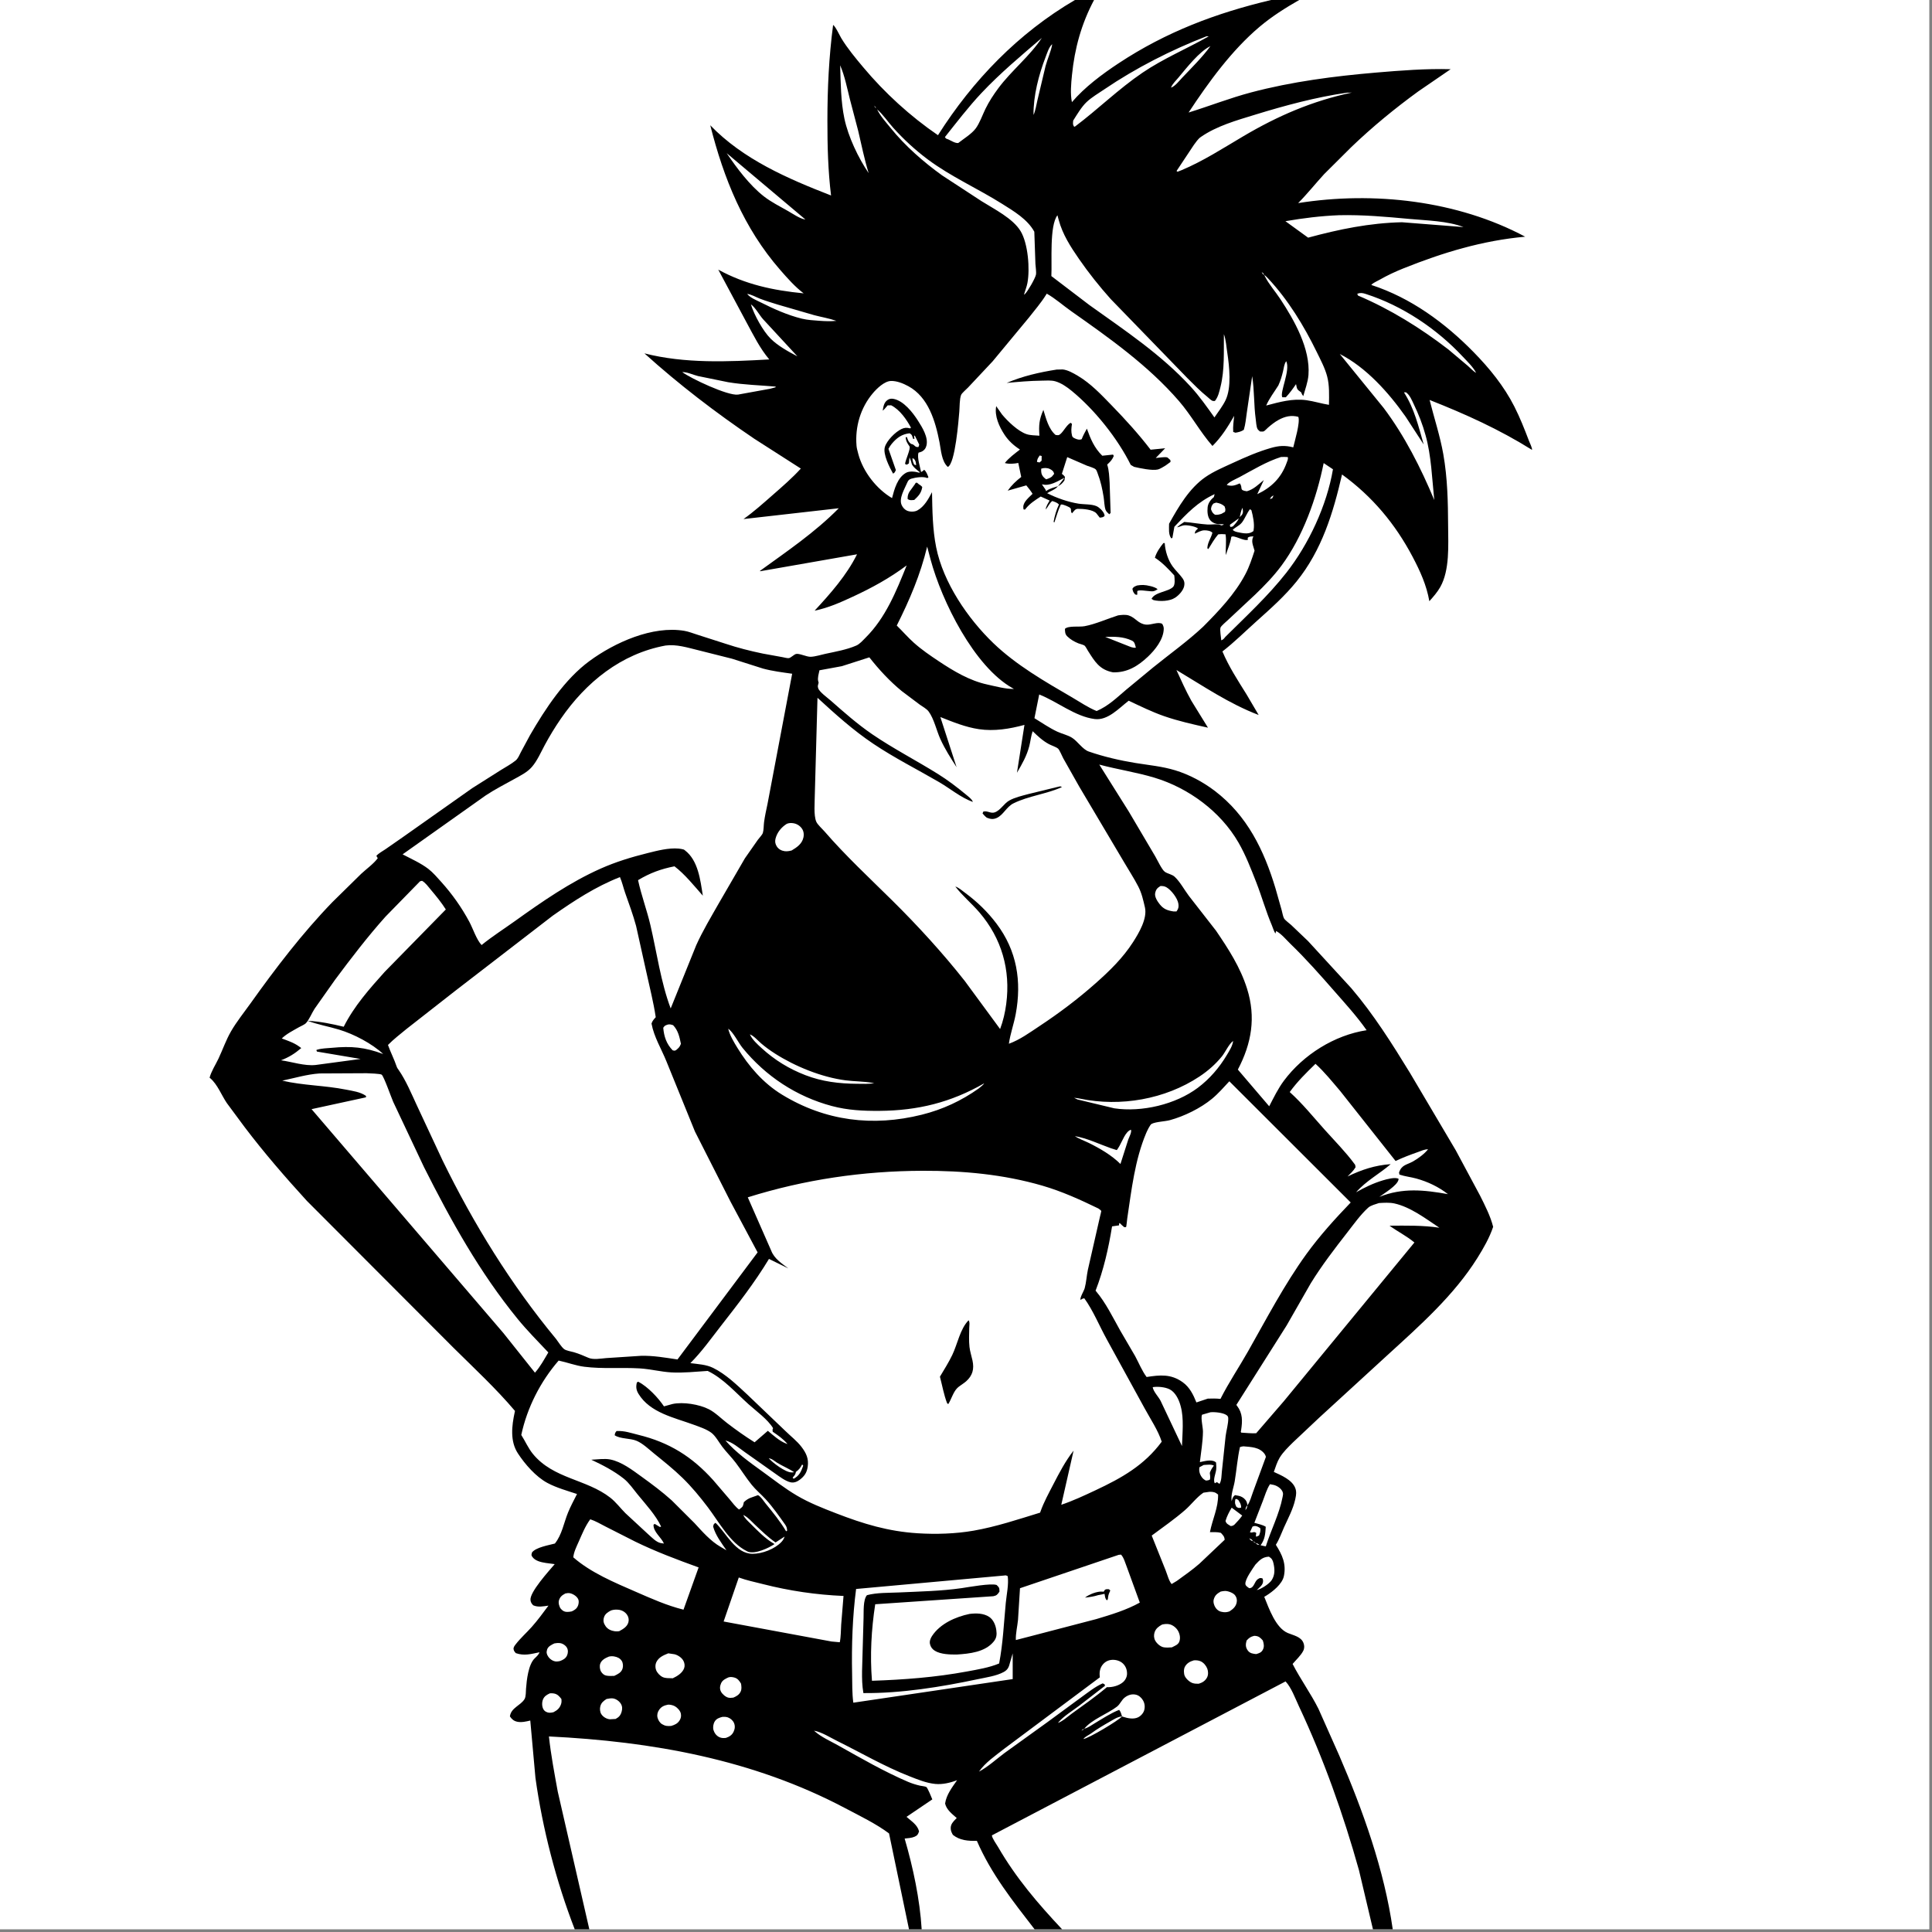 <?xml version="1.0" encoding="utf-8" ?>
<svg xmlns="http://www.w3.org/2000/svg" xmlns:xlink="http://www.w3.org/1999/xlink" width="363" height="363">
	<rect width="100%" height="100%" fill="#808080" stroke="none"/>
	<path fill="white" transform="scale(0.354 0.354)" d="M0 0L0 1024L1024 1024L1024 0L0 0Z"/>
	<path transform="scale(0.354 0.354)" d="M305.045 1024C295.203 998.601 287.949 970.588 284.192 943.599L281.449 913.19C279.286 913.712 276.76 914.303 274.544 913.828C272.719 913.436 271.656 912.512 270.636 911C271.229 906.356 276.348 905.253 278.422 901.776C279.188 900.492 279.084 897.738 279.194 896.28C279.537 891.732 280.417 883.428 283.789 880.186C284.715 879.295 285.953 878.206 286.335 876.953C281.87 877.868 278.246 878.977 273.75 877.407C273.144 876.706 272.79 876.324 272.599 875.385C272.398 874.404 273.111 873.504 273.693 872.75C276.216 869.478 279.508 866.565 282.267 863.46C285.426 859.905 288.252 856.015 291.094 852.203C288.335 852.575 285.623 853.19 283 852.025C282.175 851.162 281.702 850.496 281.558 849.27C281.059 845.028 291.461 833.676 294.422 830.179L289.7 829.552C287.133 829.147 283.914 828.481 282.409 826.125C281.839 825.233 282.158 824.947 282.362 823.966C284.491 821.235 291.143 820.148 294.506 819.247C298.301 814.517 299.238 808.282 301.507 802.75C302.876 799.413 304.628 796.177 306.255 792.959C301.058 791.233 295.35 789.65 290.531 787.074C284.417 783.804 278.595 777.097 274.869 771.384C270.651 764.915 271.609 756.836 273.18 749.565L273.334 748.871C263.307 737 251.629 726.183 240.594 715.247L162.882 637.38C151.362 624.761 140.156 611.832 129.834 598.211L120.384 585.453C117.592 581.333 115.447 575.61 111.699 572.374L111.245 572.008C112.115 568.603 114.469 565.038 115.982 561.83C118.25 557.021 119.903 552.106 122.578 547.458C125.573 542.254 129.528 537.382 133.013 532.489C146.283 513.86 160.472 495.304 176.385 478.84L191.666 463.816C194.47 461.202 198.251 458.53 200.499 455.5L199.755 454.25C201.015 452.833 202.98 451.821 204.556 450.753L213.662 444.421L250.562 418.376L265.806 408.728C268.387 407.107 271.295 405.572 273.652 403.662C274.987 402.58 275.68 400.705 276.457 399.21L281.324 390.179C289.439 376.171 299.759 360.446 312.927 350.797C326.235 341.045 346.283 331.956 363.245 334.826C365.604 335.225 367.91 336.199 370.195 336.891L385.016 341.648C391.465 343.8 398.193 345.515 404.85 346.886L415.253 348.777C416.122 348.917 417.792 349.415 418.632 349.314C419.758 349.178 421.291 347.44 422.461 347.11C424.166 346.628 428.126 348.7 430.326 348.596C432.835 348.478 435.604 347.561 438.079 347.028C443.442 345.873 449.453 344.832 454.488 342.631C456.342 341.821 457.982 339.877 459.412 338.456C470.059 327.881 475.705 313.805 481.22 300.092C472.222 306.821 462.884 311.944 452.734 316.652C446.006 319.773 439.679 322.604 432.362 324.124C440.774 315.017 449.335 305.381 454.878 294.199L403.439 303.199L403.364 302.991C417.819 292.522 432.606 282.527 445.18 269.757L394.628 275.494C400.079 271.634 405.102 267.121 410.123 262.722C415.227 258.25 420.476 253.721 425.047 248.698L400.291 232.837C379.869 219.01 360.338 204.078 342.033 187.551C363.534 193.042 386.321 192.019 408.298 190.769C403.342 184.932 399.907 177.91 396.277 171.22L381.223 143.118C395.662 151.007 410.284 154.105 426.544 155.697C421.916 152.186 417.944 147.668 414.129 143.299C394.692 121.034 384.13 94.76 376.978 66.488C394.351 84.552 418.083 94.816 441.089 103.754C439.471 90.622 439.142 77.349 439.15 64.134C439.16 46.932 439.942 30.298 442.179 13.233C443.399 13.932 445.666 18.862 446.529 20.287C449.815 25.712 454.074 30.805 458.144 35.672C469.529 49.29 483.182 61.744 497.835 71.76C516.316 42.59 540.581 17.518 570.534 0L580.673 0C573.953 12.667 570.377 25.658 568.953 39.864C568.502 44.366 567.998 49.765 568.927 54.209C575.751 46.213 585.033 39.312 593.79 33.533C618.973 16.916 645.433 6.925 674.671 0L689.559 0C682.161 4.245 675.085 8.687 668.543 14.209C653.7 26.738 641.476 43.595 630.852 59.725C641.961 56.288 652.785 52.027 664.04 49.047C685.751 43.298 708.201 40.406 730.536 38.506C743.48 37.405 756.98 36.366 769.951 36.729L752.778 48.498C740.341 57.535 728.361 67.379 717.263 78.023L702.807 92.412C698.147 97.485 693.864 102.909 689.001 107.795C728.968 101.433 773.462 106.395 809.495 125.628C786.777 127.69 765.803 134.043 744.698 142.518C740.377 144.253 736.242 146.198 732.193 148.508C730.951 149.217 729.103 150.001 728.056 150.944L727.859 151.255C748.717 158.02 766.858 171.306 782.088 186.842C790.551 195.474 798.234 204.919 803.735 215.738C806.731 221.632 809.169 227.816 811.516 233.991C811.963 235.17 813.252 237.661 813.143 238.78C795.521 227.788 778.009 219.886 758.768 212.277C761.18 221.834 764.329 231.373 766.047 241.078C768.292 253.759 768.531 266.437 768.601 279.269C768.656 289.286 769.519 302.601 764.419 311.594C762.885 314.299 760.727 316.8 758.636 319.088C757.173 310.622 753.751 303.115 749.769 295.559C740.54 278.046 728.335 263.474 712.291 251.831C707.59 272.272 701.575 292.005 688.174 308.605C681.905 316.371 674.508 322.932 667.099 329.564C661.08 334.952 655.194 340.822 648.809 345.764C652.247 353.897 656.946 361.065 661.593 368.526L668.044 379.487C652.342 373.506 638.707 364.157 624.401 355.614C626.902 361.077 629.368 366.603 632.279 371.862L641.14 386.218C633.311 384.479 625.426 382.732 617.841 380.092C611.386 377.845 605.242 374.81 599.068 371.907C593.923 375.85 587.988 382.539 581 381.636C570.58 380.29 561.23 372.395 551.568 368.597L549.037 381.186C552.966 383.599 556.959 386.367 561.136 388.318C563.638 389.487 566.579 390.086 568.923 391.53C571.953 393.397 574.555 397.72 577.834 398.864C585.649 401.589 594.563 403.656 602.724 404.973C609.801 406.114 616.861 406.745 623.752 408.848C631.245 411.134 638.545 415.042 644.769 419.779C661.977 432.874 670.878 451.255 676.977 471.5L680.27 483.129C680.609 484.301 680.948 486.51 681.529 487.478C682.121 488.466 684.38 490.096 685.281 490.923L694.239 499.464L717.217 524.497C729.044 538.367 738.839 553.921 748.336 569.425L772.642 610.511L785.527 634.531C788.147 639.767 791.071 645.453 792.504 651.153C790.533 656.979 787.414 662.437 784.161 667.635C771.657 687.608 753.562 703.569 736.311 719.33L700.326 752.309L686.231 765.585C683.77 768.041 681.006 770.674 679.203 773.664C677.813 775.969 676.989 778.7 676.096 781.232C680.034 783.028 685.767 785.433 687.456 789.75C688.192 791.631 687.978 793.338 687.568 795.25L687.427 795.927C686.309 800.95 683.656 805.905 681.536 810.581C680.106 813.736 679.031 816.97 677.168 819.91C680.546 825.257 682.781 829.999 681.433 836.536C680.568 840.732 675.504 844.769 672.017 846.928L671.01 847.519C673.53 853.745 677.078 864.036 683.532 866.745C686.514 867.996 690.478 868.633 691.806 871.956C692.362 873.346 692.387 874.829 691.718 876.173C690.524 878.571 687.821 881.081 686.061 883.155C690.224 891.29 695.671 898.747 699.792 906.984L710.839 931.817C723.337 960.773 734.752 992.636 739.21 1024L728.71 1024L721.285 992.628C712.986 962.943 702.489 933.434 689.376 905.519C687.435 901.386 685.4 895.698 682.318 892.424L526.45 974.133C526.482 975.533 528.947 978.953 529.749 980.334C539.307 996.812 550.774 1010.2 563.726 1024L549.132 1024C537.538 1009 526.102 994.638 518.493 977.064C513.875 977.123 509.482 976.869 505.75 973.869C505.099 972.696 504.595 971.699 504.593 970.325C504.59 968.175 505.89 966.868 507.312 965.419L507.795 964.938C505.348 962.78 502.371 960.561 501.62 957.25C502.293 952.534 505.348 948.668 507.982 944.844C504.397 946.23 500.289 947.209 496.438 946.845C491.65 946.393 487.114 944.489 482.673 942.753C469.478 937.596 456.92 930.26 444.209 923.967C440.495 922.128 436.14 919.318 432.069 918.565L431.502 918.125L432.069 918.565L432.631 919.071C436.013 922.025 441.068 924.266 445.006 926.474C456.954 933.173 469.296 940.312 481.875 945.691C483.971 946.587 486.09 947.246 488.309 947.756C489.158 947.951 490.941 948.087 491.651 948.458C492.292 948.792 494.482 954.102 494.832 955.04L481.142 964.304C483.79 966.667 486.911 968.505 487.79 972C487.284 973.527 486.987 974.165 485.446 974.845C483.893 975.529 481.821 975.655 480.143 975.824C484.625 991.161 488.214 1008.02 489.187 1024L482.461 1024L471.866 973.106C464.958 967.937 456.246 963.751 448.599 959.705C399.71 933.835 346.066 924.3 291.348 921.631C292.401 931.433 294.265 941.194 296.029 950.891L312.793 1024L305.045 1024ZM548.553 60.998C549.636 58.677 549.999 55.731 550.619 53.22L554.936 35.063C555.968 31.181 557.791 27.448 558.478 23.5L558.921 22.529L558.478 23.5L558.205 23.688C556.682 25.166 555.677 28.417 554.918 30.387C551.316 39.739 548.409 50.917 548.553 60.998ZM642.45 24.485L642.985 24L643.476 23.525L642.985 24L642.45 24.485C636.515 27.32 629.707 36.136 625.454 41.2C624.26 42.622 622.408 44.417 621.682 46.122L621.552 46.525L621.11 46.974L621.552 46.525C623.745 45.711 625.842 42.945 627.467 41.236C632.489 35.952 638.161 30.356 642.45 24.485ZM465.018 57.487L465.541 58.048C467.248 61.673 470.282 64.912 472.793 68.024C480.428 77.488 490.175 85.989 500 93.068L520.991 106.787C527.607 110.955 537.583 115.885 541.695 122.683C545.656 129.232 546.729 142.803 545.304 150.25C544.904 152.338 544.035 154.373 543.489 156.439L543.066 156.998L543.489 156.439L544.033 156.015C545.495 154.621 549.395 147.856 549.825 145.845C550.137 144.388 549.626 141.6 549.56 140.062L548.971 122.986C545.356 116.387 538.145 112.134 531.945 108.231C518.945 100.048 504.687 93.772 492.365 84.566C485.777 79.645 479.571 73.921 474.068 67.798C471.213 64.621 468.761 60.843 465.541 58.048L465.018 57.487C464.713 56.982 464.488 56.432 464.003 56.086C464.311 56.624 464.475 57.167 465.018 57.487ZM427.434 116.461L427.998 116.901L427.434 116.461L385.695 81.295C391.044 89.203 397.84 98.306 405.42 104.213C409.289 107.229 413.989 109.588 418.262 112.017C420.705 113.405 424.376 115.938 427.015 116.424L427.434 116.461ZM671.021 146L671.398 146.764C673.493 150.885 677.01 154.873 679.573 158.765C686.934 169.946 695.517 185.032 694.479 199C694.201 202.734 692.715 206.646 691.716 210.25C691.111 209.501 690.932 209.127 690.613 208.25C688.331 206.655 688.441 206.624 687.88 203.877C686.186 206.364 684.513 208.663 682.46 210.869L680.594 210.85C679.118 208.209 685.017 196.55 682.676 191.707C681.589 193.103 681.397 195.316 680.993 197.012C680.369 199.633 679.641 202.118 678.502 204.568C676.265 208.15 673.74 211.346 672.038 215.239C679.051 213.389 686.039 211.385 693.387 212.408C697.407 212.968 701.341 214.231 705.355 214.868C705.429 209.866 705.669 204.64 704.392 199.759C703.227 195.306 700.884 190.958 698.869 186.827C692.089 172.935 683.66 159.088 673.025 147.75C672.574 147.269 671.621 146.231 671.021 146C670.531 145.173 670.565 144.865 669.638 144.502C670.097 145.182 670.292 145.592 671.021 146ZM396.544 156.004C398.394 158.159 401.182 159.197 403.685 160.455C410.656 163.959 417.981 167.264 425.594 169.131C428.597 169.867 431.864 170.037 434.943 170.264C437.892 170.481 440.954 170.605 443.902 170.295C440.115 168.976 436.091 168.308 432.21 167.296L412.782 161.656C409.6 160.651 406.351 159.704 403.244 158.486C401.318 157.732 398.572 156.154 396.544 156.004L396.002 155.588L396.544 156.004ZM398.542 161.543C400.248 167.102 404.953 175.687 409.031 179.75C412.749 183.455 418.157 186.476 422.796 188.91L423.215 189.122L404.952 169.37C403.096 167.275 400.767 163.008 398.542 161.543L398.123 161.002L398.542 161.543ZM362.101 197.486C366.507 200.794 386.298 210.176 391.722 209.432L408.684 206.348L411.557 205.583L411.75 205.192C403.326 204.464 394.903 204.255 386.543 202.876L370.419 199.58C367.818 198.936 364.757 197.423 362.101 197.486L361.502 197.122L362.101 197.486ZM783.477 197.93L783.997 198.494L783.477 197.93C781.889 194.782 778.823 191.904 776.425 189.336C762.544 174.468 744.432 162.329 725 156.056C723.193 155.473 722.185 155.285 720.374 155.897L720.75 156.855C737.883 164.118 753.965 174.114 768.703 185.455L779.038 194.161C780.386 195.332 781.937 197.062 783.477 197.93ZM674.003 264.884L675.243 264.471L675.964 262.961L676.384 262.502L675.964 262.961C674.716 263.556 674.683 263.668 674.003 264.884ZM657.556 275.07L658.002 274.5L659.148 273.25C659.972 272.063 659.686 270.816 659.467 269.502C658.65 271.021 658.379 272.825 658.002 274.5L657.556 275.07L652.77 278.533L652.94 279.588C653.52 279.76 653.815 279.545 654.38 279.37C655.654 277.986 656.804 276.812 657.556 275.07ZM446.81 353.58L434.926 355.762C434.59 357.49 433.812 359.876 434.283 361.567C434.575 362.613 434.582 361.96 434.263 363.234C434.036 364.143 433.97 364.229 434.255 365.25C434.798 367.192 439.213 370.342 440.859 371.79C447.933 378.017 455.122 384.372 462.912 389.695C474.147 397.371 486.346 403.618 497.89 410.839C503.095 414.094 507.947 417.782 512.665 421.701C513.705 422.565 516.034 424.297 516.343 425.638C509.831 423.266 504.372 418.56 498.393 415.086C486.776 408.335 474.701 402.265 463.527 394.771C452.8 387.576 443.374 379.069 433.885 370.36L432.464 421.941C432.466 425.787 431.765 432.691 433.244 436.128C433.905 437.664 436.403 439.887 437.604 441.274C448.843 454.248 461.387 465.897 473.58 477.95C487.043 491.26 500.332 505.777 512.048 520.642L530.812 546.166C532.427 541.892 533.468 537.365 534.064 532.842C536.442 514.811 531.659 498.065 519.796 484.231C515.755 479.519 510.79 475.428 507.038 470.52C508.949 471.152 510.731 472.758 512.336 473.95C518.691 478.669 524.126 483.897 528.9 490.222C539.734 504.575 542.353 520.821 539.089 538.305C538.101 543.595 536.222 548.629 535.472 553.98C541.284 551.885 546.544 548.028 551.666 544.641C562.252 537.642 572.161 530.173 581.659 521.75C589.033 515.211 596.034 508.376 601.383 500.026C604.452 495.235 609.062 487.507 607.672 481.572C606.744 477.61 606.018 474.151 604.125 470.479C601.86 466.089 599.118 461.917 596.628 457.649L572.78 417.439L564.297 402.414C563.71 401.332 562.354 397.984 561.557 397.32C560.478 396.42 558.072 395.67 556.75 394.965C553.406 393.18 550.804 390.707 548.095 388.093C547.204 390.584 546.972 393.378 546.311 395.951C544.965 401.194 542.479 405.501 539.76 410.139L543.735 384.738C535.874 386.873 527.73 388.217 519.592 387.016C512.411 385.956 505.802 383.215 499.096 380.572L507.715 407.187C504.573 402.323 501.496 397.523 499.094 392.235C497.092 387.83 495.726 381.448 492.857 377.597C491.818 376.202 489.612 375.005 488.194 374.002L478.628 366.814C472.226 361.572 466.517 355.381 461.408 348.893L446.81 353.58ZM645.42 493.986C652.044 503.722 658.309 513.395 661.878 524.72C666.672 539.934 664.319 553.76 656.999 567.687L673.636 587.166C676.052 582.538 678.298 577.82 681.432 573.615C691.759 559.764 708.293 549.403 725.343 546.791C720.293 539.558 714.201 532.879 708.384 526.244C700.782 517.571 693.207 508.962 684.901 500.944C682.744 498.861 679.948 495.449 677.273 494.13L676.986 495.461C676.24 494.66 675.535 492.255 675.074 491.177C671.882 483.708 669.733 475.876 666.777 468.319C663.969 461.137 661.192 453.884 657.328 447.19C647.821 430.717 630.861 418.239 612.747 412.766C603.229 409.891 593.113 408.399 583.448 405.81L599.09 430.706L613.172 454.551C614.224 456.363 616.665 461.585 618.218 462.697C619.801 463.829 622.029 463.986 623.548 465.426C626.389 468.119 628.634 472.351 631.012 475.5L645.42 493.986ZM386.508 546.009C387.353 549.539 389.483 553.06 391.377 556.146C397.42 565.996 405.116 574.917 415.054 580.984C438.019 595.005 463.211 598.132 489.273 591.631C500.277 588.886 510.234 584.268 519.465 577.71C520.114 577.138 522.071 575.724 522.328 575.005C504.686 585.131 487.172 589.441 466.873 589.6C458.183 589.668 449.984 589.287 441.521 587.029C422.721 582.014 406.327 571.195 394.086 556.138C391.904 553.454 389.231 547.843 386.508 546.009L386.111 545.503L386.508 546.009ZM397.524 548.51L398 549.002C399.254 551.778 401.97 554.229 404.192 556.26C411.144 562.613 418.701 567.269 427.48 570.655C436.346 574.075 445.388 575.17 454.833 575.228C457.795 575.246 461.083 575.423 463.998 574.906L463.064 574.736C458.345 573.921 453.493 574.003 448.75 573.388C436.073 571.745 422.02 566.023 411.288 559.162C408.702 557.509 406.224 555.724 403.896 553.721C402.227 552.286 399.992 549.678 398 549.002L397.524 548.51L397.113 548.081L397.524 548.51ZM571.928 583.56L591.435 588.25C606.016 590.419 623.966 586.205 635.765 577.348C642.061 572.622 647.249 566.56 651.25 559.803C652.62 557.489 654.129 555.203 654.5 552.5L654.986 551.503L654.5 552.5C652.342 553.971 650.286 558.531 648.537 560.689C645.174 564.839 641.098 568.403 636.653 571.355C618.416 583.465 594.736 587.575 573.355 583.136C572.238 582.904 571.209 582.747 570.07 582.669L571.928 583.56ZM570.5 603.004C572.744 604.524 575.41 605.397 577.839 606.592C583.724 609.486 590.021 613.145 594.69 617.795L598.84 604.806C599.329 603.493 600.79 600.817 600.25 599.606C597.364 600.554 595.652 605.688 594.19 608.182C594.025 608.463 592.96 610.292 592.723 610.427C592.683 610.45 589.952 609.553 589.592 609.426C583.225 607.18 577.218 604.172 570.5 603.004L569.003 602.503L570.5 603.004ZM719.253 618.247L719.486 619.495C718.396 621.393 716.742 622.874 715.221 624.429C722.623 620.843 729.889 618.44 738.13 617.882C732.085 623.093 725.112 626.7 719.747 632.814C724.368 630.209 728.865 628.012 733.972 626.484C735.925 625.9 740.42 624.627 742.317 625.657L742.244 626.219C741.512 629.276 734.619 633.39 732.123 635.25C744.457 630.319 755.784 631.541 768.516 633.804C763.539 629.926 757.823 627.205 751.739 625.52C748.765 624.697 745.676 624.407 742.75 623.423L742.549 622.25C744.078 618.106 746.553 618.356 750.03 616.397C752.73 614.875 756.019 612.439 757.949 610.007L758.422 609.623L757.949 610.007C756.195 609.925 754.15 610.906 752.5 611.487C748.476 612.904 744.57 614.365 740.721 616.212L711.306 579.046C707.082 574.117 703.027 569.002 698.207 564.632C693.267 569.43 688.59 574.021 684.529 579.613C691.238 585.652 697 592.811 703.008 599.526C708.335 605.481 714.134 611.307 718.88 617.734L719.253 618.247ZM385.02 764.557C390.708 771.006 397.815 776.078 404.745 781.089C410.786 785.458 416.463 789.957 422.922 793.763C429.561 797.675 436.633 800.444 443.797 803.216C458.328 808.839 471.426 812.806 487.039 813.794C496.73 814.407 507.182 814.088 516.75 812.416C528.735 810.323 540.437 806.404 552.05 802.845L552.282 802.181C554.021 797.27 556.613 792.566 559.003 787.942C562.231 781.699 565.452 775.492 569.81 769.942L563.283 798.671C569.564 796.549 575.541 793.743 581.533 790.929C595.318 784.456 607.332 777.733 616.589 765.19C614.72 759.262 610.521 753.011 607.532 747.5L587.378 710.771C583.536 703.8 580.145 695.477 575.5 689.076C574.479 689.266 574.295 689.388 573.5 689.983C573.067 688.651 575.276 685.295 575.708 683.721C576.559 680.617 576.717 677.162 577.391 673.987L583.824 645.75C583.918 645.355 584.572 642.838 584.519 642.75C584.176 642.173 583.506 641.87 583 641.43C573.311 636.723 563.61 632.318 553.242 629.299C532.559 623.277 511.112 621.33 489.646 621.404C457.949 621.515 427.139 626.017 396.888 635.489L409.355 663.865C410.962 668.058 414.933 670.577 418.394 673.215L408.142 668.181C400.45 680.902 391.643 692.198 382.513 703.895C377.292 710.584 372.442 717.477 366.414 723.491C370.436 724.025 374.829 724.204 378.5 726.024C385.383 729.436 391.124 735.091 396.718 740.256L416.824 759.475C419.661 762.27 422.985 764.776 425.405 767.955C427.949 771.295 429.318 774.259 428.692 778.5C428.233 781.607 426.964 783.507 424.459 785.4C423.096 786.43 421.423 787.125 419.688 786.761C416.871 786.169 413.615 783.627 411.256 781.982L395.291 770.7C392.164 768.496 388.81 765.465 385.02 764.557L384.029 764.016L385.02 764.557ZM417.965 766.433L418.879 766.97L417.965 766.433C415.861 763.846 412.876 761.759 410.125 759.902C410.022 758.976 409.925 758.915 410.317 758.009C407.445 753.304 401.36 748.954 397.22 745.236C390.439 739.143 383.899 731.603 375.613 727.63C369.271 728.018 362.592 728.784 356.253 728.411C350.679 728.084 345.168 726.625 339.53 726.288C329.77 725.705 319.87 726.645 310.161 725.419C305.478 724.828 301.098 723.096 296.502 722.137C286.798 733.323 279.773 747.151 276.67 761.616C278.779 764.909 280.352 768.632 282.829 771.664C293.679 784.95 311.234 785.001 323.896 794.887C326.871 797.21 329.247 800.423 331.907 803.097L344.141 814.421C346.026 816.066 348.243 818.51 350.75 819.008L352.394 819.25C350.991 815.963 346.696 813.078 346.867 809.25L347.5 808.82L350.25 810.459L350.901 810.25C348.06 804.16 342.728 798.458 338.48 793.25C336.2 790.455 333.875 787.033 331.064 784.8C325.939 780.73 319.739 777.509 313.826 774.762C316.888 774.611 320.892 774.031 323.87 774.624C329.918 775.829 335.591 780.19 340.465 783.717C345.989 787.715 351.502 791.8 356.562 796.377L368.568 808.351C372.736 812.89 377.109 817.932 382.5 821.035L385.572 822.824C382.9 818.907 379.771 814.88 378.501 810.25C378.81 808.985 378.704 808.955 379.777 808.25C385.461 813.608 390.292 824.684 399.457 824.694C404.555 824.699 411.2 822.172 414.75 818.404C415.546 817.56 416.098 816.639 416.444 815.542L416.998 814.503L416.444 815.542L411.633 818.67C407.616 815.915 404.263 812.591 400.726 809.268C399.039 807.684 397.261 805.605 395.254 804.468L394.513 804.066L394.003 803.569L394.513 804.066C395.164 805.788 397.053 807.415 398.354 808.714C402.014 812.366 406.014 816.509 410.474 819.148L411.115 819.518C407.948 821.646 400.969 824.953 397.005 823.598L396.413 823.294C387.406 818.88 381.619 807.797 375.726 800.03C371.503 794.465 367.197 789.222 362.185 784.34C357.429 779.708 352.217 775.577 347.068 771.396C344.347 769.186 341.172 766.129 337.951 764.75C334.416 763.237 329.32 763.833 326.25 761.777C326.432 760.61 326.506 760.429 327.25 759.513C331.726 759.365 334.648 760.54 338.821 761.555C355.166 765.53 367.342 773.116 378.59 785.661L387.268 795.802C388.823 797.641 390.304 799.753 392.25 801.19C393.762 800.042 394.292 799.899 394.667 797.958L394.786 797.291C396.177 796.023 397.249 795.307 399.045 794.72L402.312 793.56C403.872 794.333 405.178 796.549 406.281 797.905C410.235 802.768 414.02 807.347 417.235 812.75L417.788 812.407C417.683 810.971 417.476 810.245 416.64 809.07C413.441 804.579 410.125 799.808 406.407 795.75C404.002 793.125 401.206 790.836 398.97 788.066C395.969 784.347 393.416 780.214 390.526 776.401C388.29 773.452 385.634 770.853 383.387 767.918C381.675 765.68 379.743 762.058 377.533 760.43C374.913 758.5 371.126 757.261 368.086 756.147C357.786 752.372 345.031 749.842 338.9 739.808C337.645 737.755 337.451 736.041 338.03 733.75L338.75 733.343C343.77 735.96 349.316 741.826 352.405 746.438L356.914 745.189C362.541 743.956 371.145 745.361 376.29 747.994C379.655 749.715 382.863 752.963 385.905 755.299C390.636 758.931 395.452 762.342 400.505 765.511L407.546 759.415C410.321 761.759 413.702 764.808 417.107 766.125L417.965 766.433ZM408.023 774C410.106 776.377 416.816 781.421 420 781.483C420.832 781.499 420.776 781.482 421.497 781.384C418.711 779.483 415.404 778.169 412.493 776.38C411.076 775.509 409.725 774.161 408.023 774L407.537 773.552L408.023 774ZM661.003 801.497C661.887 800.547 661.802 800.161 662.071 798.929C663.368 797.403 664.271 793.915 664.994 792.015L671.89 773.25C671.721 772.616 671.524 772.101 671.116 771.576C668.366 768.037 664.07 768.029 660 767.646C659.281 767.687 658.792 767.835 658.113 768.052C656.787 773.944 656.326 780.236 655.33 786.228C654.753 789.697 653.165 793.286 653.705 796.809C654.101 795.436 654.27 794.438 655.5 793.561C656.8 793.769 658.158 793.947 659.314 794.617C660.63 795.38 661.658 796.549 661.938 798.068L662.071 798.929C661.195 799.846 661.24 800.229 661.003 801.497ZM663 816.5C663.803 817.441 663.756 817.622 665 818C665.575 818.535 665.72 818.804 666.5 819C667.34 819.879 667.293 819.892 668.497 819.997C667.769 819.483 667.403 819.114 666.5 819C666.126 818.501 665.541 818.295 665 818C664.372 816.925 664.178 816.969 663 816.5L662.503 816.088L663 816.5ZM666.003 844.48L667.034 843.954C669.3 843.478 673.678 840.642 674.949 838.684C676.769 835.88 676.607 832.858 675.909 829.734C675.519 827.985 674.988 827.139 673.488 826.205C670.021 826.417 668.586 828.032 666.324 830.412C664.86 832.584 660.702 838.286 661.003 840.776C661.128 841.811 662.213 842.31 663 842.942C665.744 842.97 665.616 839.398 667.725 838.068C668.769 837.408 668.973 837.446 670.074 837.75C670.248 838.23 670.358 838.447 670.39 839C670.517 841.185 668.447 842.558 667.034 843.954L666.003 844.48ZM575 923C577.83 922.647 593.61 913.229 595.524 911.004L596.152 911.219C598.531 911.996 601.592 912.629 603.969 911.517C605.452 910.824 606.866 909.291 607.301 907.708C607.802 905.885 607.569 903.977 606.585 902.362C605.722 900.945 604.407 899.781 602.75 899.438C600.682 899.009 598.827 899.616 597.143 900.835C595.254 902.202 594.624 904.446 592.805 905.836C587.774 909.678 579.487 912.61 575.5 917.5C574.957 917.795 574.373 917.997 574 918.5L573.503 918.934L574 918.5C574.763 918.294 574.947 918.039 575.5 917.5C577.273 917.201 579.507 915.556 581.054 914.627C585.199 912.137 589.512 909.298 594 907.521C594.901 908.599 595.115 909.684 595.524 911.004C593.142 911.202 591.233 912.532 589.193 913.691C585.765 915.639 582.387 917.626 579.204 919.957C577.867 920.937 575.976 921.68 575 923L574 923.5L573 924L572.003 924.497L573 924L574 923.5L575 923ZM560.611 914.997L561.501 914.444C563.871 913.705 566.751 911.039 568.799 909.559C575.174 904.956 581.489 900.556 587.5 895.467C590.37 895.628 593.744 894.739 595.975 892.879C597.233 891.83 598.132 890.155 598.18 888.5C598.24 886.377 597.561 884.443 596.034 882.953C594.557 881.512 592.281 880.854 590.25 880.973C588.361 881.084 586.727 881.857 585.475 883.274C583.856 885.106 583.441 887.383 583.696 889.745L583.759 890.25L532.944 928.201C528.345 931.849 522.956 935.448 519.602 940.307C524.301 937.822 528.906 933.605 533.199 930.399L555.565 914.305L573.934 900.816C577.52 898.239 581.192 895.236 585.25 893.466L586.25 893.92L586.483 894.75L572.649 905.43C569.301 907.973 564.772 910.725 562.02 913.838L561.501 914.444L560.611 914.997ZM428 932.5L429 933L429.998 933.497L429 933L428 932.5L427.002 932.003L428 932.5ZM438 933.992L439.003 934.5L440 935L440.971 935.531L441.498 935.933L440.971 935.531L440 935L439.003 934.5L438 933.992L437.502 933.582L438 933.992ZM442.5 936.5L443.492 937.007L443.998 937.389L443.492 937.007L442.5 936.5L442.002 936.095L442.5 936.5ZM642.755 18.25L643.745 18.25L642.755 18.25ZM641.755 18.75L642.745 18.75L641.755 18.75ZM640.392 19.25C621.69 26.476 602.757 36.133 586.19 47.373C583.113 49.461 579.375 51.641 576.692 54.194C573.996 56.759 571.605 60.83 569.605 64C569.524 65.347 569.274 65.919 569.989 67.125L570.454 67.25C582.769 58.019 593.624 47.247 606.42 38.567C617.511 31.043 629.93 25.863 641.545 19.288L640.392 19.25ZM552.969 20.114C541.988 29.537 530.807 38.861 520.883 49.416C513.942 56.799 507.837 64.84 501.525 72.75C502.153 73.741 502.214 73.579 503.251 73.959C504.717 74.62 507.078 76.148 508.616 75.894C511.43 73.686 515.689 71.072 517.807 68.252C519.969 65.376 521.435 61.07 523.024 57.804C524.922 53.905 527.321 50.251 529.909 46.778C536.91 37.381 546.525 29.869 552.969 20.114ZM445.925 34.659C446.217 44.031 446.238 53.774 448.179 62.976C450.198 72.55 455.548 83.825 461.048 91.897C458.769 84.53 457.278 77.011 455.511 69.517L451.088 52.667C449.58 46.65 448.371 40.378 445.925 34.659ZM714.763 49.214C698.346 51.593 681.945 56.014 666.107 60.884C656.35 63.884 645.752 66.844 637.281 72.748C635.869 73.732 634.697 75.51 633.677 76.879L624.463 90.75L625 91.152L627.127 90.324C638.585 85.499 649.069 78.716 659.75 72.401C678.198 61.492 696.478 53.589 717.5 49.13L714.763 49.214ZM561.24 114.25C556.925 119.908 558.449 138.829 558.014 146.53L578.217 161.921C596.974 175.343 616.411 188.212 632.073 205.356C636.723 210.446 640.576 215.955 644.566 221.552C646.547 218.624 648.971 215.547 650.491 212.371C653.71 205.646 652.496 194.69 651.432 187.474C650.908 184.311 650.707 180.345 649.59 177.373C649.478 186.546 650.037 196.311 647.803 205.25C647.119 207.989 646.608 210.562 644.821 212.82C644.397 212.797 643.953 212.885 643.551 212.75C642.762 212.486 641.556 211.229 640.849 210.659C637.084 207.627 633.702 204.144 630.273 200.746L589.514 158.718C583.502 151.999 577.838 144.882 572.706 137.471C568.234 131.012 563.975 124.4 561.918 116.75L561.24 114.25ZM710.69 114.223C700.965 114.619 691.845 115.746 682.248 117.403L694.294 126.137C710.864 121.654 726.854 118.359 744.089 117.958L776.769 120.523C768.264 117.225 757.108 117.041 747.997 116.193C735.54 115.033 723.226 113.939 710.69 114.223ZM555.571 155.856L555.209 156.449C552.568 160.718 549.221 164.564 546.139 168.517L526.86 191.771L513.806 205.677C512.982 206.552 510.538 208.616 510.135 209.571C509.244 211.682 509.363 216.135 509.157 218.512C508.795 222.718 507.01 246.164 503.052 247.827C499.726 244.807 499.474 238.981 498.662 234.798C496.499 223.661 492.79 210.768 482.087 204.965C479.395 203.506 475.973 202.105 472.865 202.204C469.399 202.315 465.426 206.169 463.268 208.715C456.737 216.421 453.786 226.507 454.6 236.5C454.705 237.795 455.032 239.002 455.372 240.25L455.577 241.045C458.053 250.331 465.19 259.52 473.452 264.372C474.694 259.632 476.34 253.386 480.995 250.885C482.774 249.93 485.865 250.274 487.75 250.861C489.183 250.468 489.453 250.369 490.5 249.329C491.73 250.334 492.183 251.903 492.788 253.328L492.171 253.75C490.241 252.767 485.911 253.386 483.75 254.048C482.423 254.455 482.006 255.002 481.488 256.233C480.09 259.552 476.965 264.527 478.572 268.081C479.179 269.423 480.262 270.617 481.664 271.142C483.216 271.723 485.465 271.705 486.936 270.892C490.605 268.865 492.793 264.793 494.673 261.218C494.86 270.961 494.954 280.902 496.88 290.491C500.638 309.208 513.634 328.282 527.233 341.355C539.358 353.01 554.64 361.778 569.084 370.182C573.39 372.688 577.401 375.492 582.041 377.387C588.258 374.731 592.672 370.354 597.75 366.051L611.965 354.306C620.924 347.055 630.093 340.551 638.554 332.646C646.906 324.246 655.436 315.303 660.994 304.76C663.101 300.764 664.453 296.575 665.866 292.294C665.111 289.423 663.889 287.409 665.25 284.679C664.047 284.798 663.06 284.602 662.201 285.5L662.354 286.473C660.217 287.426 654.924 283.733 653.507 284.963L653.441 285.432C652.946 288.6 651.514 291.558 650.612 294.631C650.402 291.075 651.053 286.996 650.463 283.586C649.071 283.462 647.954 283.417 646.558 283.629C644.55 285.997 642.95 288.787 641.329 291.43L640.795 290.985C640.969 287.704 642.726 285.774 643.497 282.75C642.494 281.706 640.659 281.463 639.25 281.469C637.492 281.476 635.721 282.565 634.131 283.25C634.287 281.724 634.796 281.551 635.863 280.5C634.495 279.361 629.994 278.558 628.25 278.833C627 279.03 625.958 279.724 624.683 279.888C625.896 278.781 627.175 277.921 628.551 277.029C632.718 277.323 636.873 278.158 641 278.404C643.177 278.535 646.341 277.794 648.25 278.865L649.5 278.5L649.25 278.223L648.581 278.248C646.296 278.295 644.242 278.064 642.558 276.345C640.861 274.612 640.727 271.507 640.953 269.25C641.169 267.099 642.583 265.164 644.25 263.855L644.676 262.268C635.699 266.398 629.963 272.52 623.309 279.569L622.25 285.498L621.678 285.75C620.061 283.687 620.503 280.494 620.495 277.981C625.481 269.028 631.171 259.2 639.767 253.229C644.183 250.162 649.481 247.954 654.364 245.696C660.898 242.674 667.551 239.766 674.485 237.773C678.72 236.556 682.066 236.29 686.405 237.44C687.168 234.115 690.19 224.16 689.096 221.25C685.368 220.223 682.009 221.008 678.621 222.86C676.564 223.984 674.759 225.437 672.993 226.962C672.514 227.376 671.245 228.742 670.75 228.938C670.13 229.184 669.417 228.987 668.75 229.012C668.328 228.591 667.786 228.263 667.484 227.75C666.794 226.579 666.67 223.825 666.482 222.453C665.442 214.864 665.818 207.215 664.6 199.664L661.763 218.957C661.318 221.952 661.064 225.252 660.157 228.139C658.688 229.09 657.459 229.355 655.75 229.668L654.54 229.25C654.325 226.407 654.76 223.542 655.044 220.713C651.678 226.552 648.342 231.917 643.519 236.702C636.991 229.264 632.259 220.385 625.72 212.829C609.388 193.957 588.821 179.422 568.542 165.155C564.241 162.13 560.135 158.436 555.571 155.856ZM711.094 187.886L734.377 216.507C745.473 231.24 754.161 248.404 761.244 265.386C760.085 254.286 759.673 241.692 756.619 230.996C755.06 225.225 752.96 219.959 750.386 214.571C749.28 212.258 748.347 209.805 746.25 208.218L745.16 208.25C750.655 216.774 752.869 226.279 755.637 235.903L746.018 221.12C737.062 208.414 725.1 194.975 711.094 187.886ZM679.873 242.564C672.101 245.029 664.991 249.417 657.826 253.261C656.073 254.202 652.098 255.81 651.102 257.428C653.892 258.218 655.387 257.693 658 256.568C659.933 258.923 657.303 260.154 661.75 260.745C665.287 259.818 668.022 257.078 670.779 254.779L667.297 262.293C674.818 258.72 680.024 253.645 682.889 245.669C683.267 244.618 683.801 243.685 683.497 242.594C682.274 242.522 681.099 242.463 679.873 242.564ZM702.546 245.787C698.827 264.309 691.49 284.949 680.13 300.244C676.004 305.8 671.232 310.741 666.248 315.523L651.712 329.109C650.947 329.844 648.057 332.229 647.789 333.109C647.369 334.487 648.094 338.256 648.189 339.863C649.388 339.391 649.539 339.025 650.341 338.051C661.376 327.093 673.076 316.289 682.689 304.039C694.67 288.771 704.227 268.26 707.479 249.074L702.546 245.787ZM644.034 267.25C643.03 268.468 642.972 268.709 642.738 270.28C643.376 271.827 643.452 272.177 644.85 273.205C646.199 273.32 646.984 273.125 648.25 272.737L650.174 271.665C650.549 270.338 650.372 270.087 649.946 268.75C648.469 267.458 647.41 267.155 645.504 266.763L644.034 267.25ZM657.476 267.25L658.523 267.75L657.476 267.25ZM663.439 270.25C661.7 272.466 660.836 275.127 659.175 277.318C658.309 278.459 656.832 279.295 655.674 280.099C654.768 280.727 655.151 280.436 654.255 281.25C655.055 281.924 655.584 282.139 656.597 282.386C659.073 282.9 662.408 283.767 664.688 282.265C665.432 281.774 665.246 281.992 665.396 281.065C665.891 278.006 665.012 273.793 664.201 270.825L663.439 270.25ZM492.099 290.117C488.497 305.072 482.816 318.332 475.961 332.015C479.023 335.005 481.873 338.311 485.054 341.155C489.123 344.794 493.691 347.909 498.227 350.93C506.095 356.17 514.673 361.308 524.025 363.317C528.424 364.282 533.692 365.75 538.166 365.66L537.396 365.232C517.006 353.738 499.866 319.13 493.889 296.899L492.099 290.117ZM353.241 342.618C329.661 346.967 311.013 362.081 297.635 381.513C294.546 385.999 291.695 390.689 289.117 395.485C287.082 399.274 285.133 403.787 282.306 407.054C279.828 409.919 276.225 411.665 272.962 413.48C267.877 416.309 262.595 418.986 257.75 422.213L213.682 453.453C218.142 455.787 223.331 458.093 227.331 461.165C229.793 463.056 232.102 465.762 234.19 468.086C240.033 474.587 244.962 481.539 249.096 489.239C251.034 492.849 252.876 498.693 255.603 501.589C261.265 496.991 267.385 493.109 273.307 488.868C287.716 478.551 302.501 468.278 318.75 461.041C326.888 457.417 335.132 454.92 343.757 452.77C348.89 451.49 354.925 449.913 360.25 450.4C361.186 450.486 362.072 450.66 362.974 450.913L363.522 451.319C370.612 456.707 371.722 467.196 373.035 475.391C368.423 470.185 363.508 464.001 357.984 459.804C350.826 461.201 344.912 463.377 338.652 467.143C340.389 475.192 343.328 482.969 345.212 491.019C348.6 505.49 350.727 521.309 355.971 535.235L369.503 501.736C372.961 494.044 377.359 486.758 381.52 479.429L395.357 455.565L402.216 445.757C402.906 444.807 404.569 443.088 404.879 442.114C405.383 440.525 405.302 438.08 405.53 436.37C405.963 433.122 406.683 429.895 407.364 426.691L420.448 357.591C415.282 356.864 410.055 356.214 405.007 354.86L388.511 349.616L370.492 345.081C364.879 343.724 359.088 341.851 353.241 342.618ZM417.59 437.25C414.711 439.061 412.432 441.82 411.595 445.188C411.226 446.672 411.485 448.033 412.32 449.297C413.274 450.742 414.788 451.549 416.484 451.771C417.752 451.937 418.933 451.696 420.161 451.404C422.918 449.752 425.698 447.905 426.424 444.5C426.802 442.729 426.551 440.933 425.424 439.5C424.285 438.051 422.685 437.135 420.851 436.899C419.658 436.746 418.723 436.81 417.59 437.25ZM329.042 465.529C316.063 470.616 304.727 478.046 293.375 486.006L241.845 525.719L215.761 546.128C212.437 548.884 208.945 551.536 205.921 554.621C207.298 558.513 209.234 562.213 210.535 566.085C210.788 566.838 211.175 567.292 211.622 567.938C215.472 573.496 218.344 580.43 221.195 586.562L234.873 615.85C251.373 649.628 271.162 681.7 295.13 710.655C296.377 712.273 297.823 714.733 299.364 716.012C300.419 716.887 303.255 717.304 304.608 717.705C307.252 718.49 309.783 719.559 312.306 720.664C314.925 721.811 318.896 721.05 321.75 720.818L340.209 719.611C346.822 719.441 353.074 720.583 359.582 721.546L402.105 664.707L387.723 637.769L368.862 600.595L353.75 563.41C351.05 556.702 347.132 550.473 345.792 543.25C346.25 541.827 347.065 540.98 348.037 539.894C346.859 531.912 344.831 524.133 343.122 516.258L337.607 491.444C335.997 485.498 333.853 479.74 331.818 473.934C330.849 471.171 330.209 468.206 329.042 465.529ZM222.94 467.75L204.596 486.529C195.103 497.151 186.299 508.638 177.801 520.061L166.961 535.423C165.614 537.47 163.944 541.5 162.319 543.111C161.565 543.859 159.641 544.641 158.671 545.199C155.638 546.944 152.062 548.711 149.556 551.167C152.717 552.366 155.92 553.381 158.678 555.378L159.446 555.925L159.894 556.272C156.454 559.205 153.377 561.136 149.149 562.756C155.033 563.589 161.644 565.866 167.5 565.25L191.372 562.045L168.25 558.138C167.937 557.451 167.969 557.758 167.986 557.25L168.433 557.111C170.981 556.363 173.527 556.386 176.143 556.137C186.46 555.155 193.598 555.79 203.388 559.431C197.417 553.867 187.839 548.855 180 546.488C174.417 544.802 168.723 543.833 163.238 541.795C169.82 542.137 176.044 543.41 182.426 544.958C187.947 533.999 196.059 524.865 204.211 515.788L236.626 482.707C234.232 478.932 231.469 475.559 228.587 472.149C227.25 470.567 225.829 468.495 223.993 467.492L222.94 467.75ZM615.947 470.25C614.303 471.283 613.584 471.936 613.131 473.941C612.666 475.997 614.359 478.482 615.566 479.993C617.596 482.535 619.671 483.265 622.812 483.75L624.422 483.75C625.43 482.379 625.693 481.508 625.452 479.75C625.048 476.806 621.693 472.425 619.128 470.948C618.034 470.318 617.184 470.263 615.947 470.25ZM354.6 543.75C353.116 544.267 352.87 544.212 352.02 545.5C352.439 550.172 353.702 554.023 357.017 557.463C358.257 557.722 357.682 557.772 358.75 557.422C360.217 556.168 360.697 555.854 361.401 554C360.633 550.329 359.94 546.928 357.25 544.115C356.185 543.783 355.731 543.614 354.6 543.75ZM169.599 569.743C162.945 570.192 156.353 572.191 149.82 573.563C160.912 576.152 172.384 576.083 183.546 578.308C187.188 579.034 191.134 579.499 194.25 581.641L194.25 582.408L165.363 588.691L267.143 707.486L283.933 728.558C286.784 725.345 288.844 721.493 291.03 717.815C285.531 711.982 279.789 706.216 274.723 700.004C254.533 675.247 239.382 647.922 225.059 619.5L208.683 584.788C207.652 582.462 203.794 571.398 202.591 570.398C201.945 569.86 195.85 569.665 194.585 569.621L169.599 569.743ZM652.48 573.902C649.523 577.079 646.581 580.473 643.227 583.232C637.162 588.221 628.579 592.431 621 594.512C618.259 595.264 613.515 595.338 611.224 596.515C610.358 596.961 608.732 600.462 608.322 601.436C602.322 615.688 600.57 631.523 598.296 646.686C598.122 647.85 597.857 651.145 597.659 651.25C597.367 651.405 596.998 651.29 596.668 651.31C595.81 650.592 595.002 649.913 594.25 649.08C593.827 649.744 593.987 649.334 593.958 650.369L590.237 650.909C588.334 662.625 585.772 673.972 581.482 685.053L581.787 685.403C586.883 691.424 590.689 699.291 594.56 706.189L602.477 719.745C604.457 723.41 606.076 727.518 608.571 730.858C615.637 729.764 621.47 729.146 627.69 733.599C631.436 736.282 633.338 740.216 635.003 744.352L641.041 742.331C643.318 742.255 645.5 742.225 647.774 742.473C652.1 733.868 657.661 725.63 662.421 717.221C672.233 699.889 681.688 681.779 693.365 665.628C700.341 655.979 708.644 646.815 716.9 638.229L652.48 573.902ZM731.878 638.535C730.151 639.131 727.551 639.742 726.188 640.976C722.094 644.685 718.518 649.742 715.112 654.109C708.266 662.885 701.537 671.657 695.682 681.145L682.849 703.577L656.199 745.682L656.551 746.129C659.639 750.18 659.449 754.248 658.742 759.027C658.578 760.14 658.452 759.701 658.779 760.374C661.388 760.519 664.12 760.849 666.725 760.701L681.393 743.715L750.713 659.458C746.463 655.94 741.909 653.728 737.503 650.555C746.234 650.489 755.305 650.306 763.959 651.628C756.751 646.842 748.598 640.587 740.015 638.722C737.562 638.189 734.388 638.358 731.878 638.535ZM611.803 736.25C612.204 738.687 614.796 741.207 615.968 743.439L627.341 767.496C627.554 760.947 628.443 752.757 626.68 746.46L626.477 745.704C625.616 742.647 623.733 738.848 620.752 737.368C618.345 736.173 614.439 735.81 611.803 736.25ZM642.459 749.568L637.969 750.879C637.227 752.665 638.505 757.609 638.478 759.878C638.416 765.269 637.449 770.68 636.836 776.032C639.256 775.562 642.769 774.451 645.002 775.885L645.442 776.25C645.519 777.472 645.629 778.776 645.501 780C645.286 782.06 643.691 785.462 644.769 787.25L645.905 786.653L647.25 787.597C648.396 785.858 648.29 783.061 648.52 781L650.511 762.188C650.886 759.273 651.98 755.62 651.904 752.75C651.882 751.911 651.625 751.537 650.985 751.08C649.144 749.765 644.666 749.346 642.459 749.568ZM425.755 777.25C424.786 779.068 424.087 780.05 422.399 781.25L422.326 781.779C422.069 782.804 421.37 783.49 420.697 784.266L421.25 784.877C424.292 783.189 425.152 781.137 426.307 777.945C426.131 777.707 425.989 777.431 425.755 777.25ZM638.862 777.543L636.608 778.75C636.249 780.608 636.719 782.382 637.801 783.923C638.435 784.827 639.063 785.311 640.049 785.822C641.004 785.748 641.358 785.739 642.211 785.25C642.397 783.961 642.298 783.02 642.109 781.75C642.65 780.207 643.287 779.179 644.283 777.889C642.875 777.053 640.467 777.48 638.862 777.543ZM674.049 787.75C672.284 790.497 671.391 793.692 670.229 796.722L665.757 808.24C667.664 808.819 670.144 809.266 671.811 810.344C671.572 814.139 671.39 816.993 669.075 820.174L670.75 820.54L671.835 820.75C674.531 812.211 679.066 803.405 680.713 794.677C680.928 793.538 681.211 792.709 680.673 791.614C679.815 789.87 677.9 788.626 676.075 788.141L674.049 787.75ZM681.255 791.25L682.245 791.75L681.255 791.25ZM638.723 792.25C635.016 794.772 632.33 798.562 628.941 801.504C623.309 806.393 617.252 810.574 611.28 815.018L618.674 833.482C619.524 835.603 620.38 839.056 621.84 840.75L624.604 839.09C628.64 836.152 632.813 833.252 636.575 829.97L650.006 817.25C649.829 815.345 649.221 814.997 648 813.575C646.132 813.058 644.105 813.213 642.179 813.214C643.489 806.387 646.671 800.197 646.516 793.25C645.037 791.983 643.999 791.754 642 791.78L638.723 792.25ZM655.656 795.75C655.395 797.718 655.326 797.935 656.25 799.81C657.474 800.464 657.411 800.495 658.75 800.16C658.75 798.329 658.158 797.687 657.25 796.128L656.263 795.558L655.656 795.75ZM653.726 800.197C652.384 802.525 651.215 804.647 650.452 807.25C650.889 808.857 651.887 809.091 653.25 809.983C654.299 809.789 654.365 809.866 655.25 809.146C656.714 807.612 658.107 806.149 659.313 804.394L653.726 800.197ZM313.29 806.371C310.584 810.039 308.956 814.201 307.116 818.343C306.037 820.774 304.47 823.905 304.295 826.572C313.637 834.75 326.223 839.963 337.551 844.901C345.826 848.507 353.986 852.162 362.775 854.345L370.796 831.919C359.423 827.809 348.052 823.538 337.168 818.234L321.327 810.19C318.698 808.854 316.099 807.29 313.29 806.371ZM664.772 810.25L663.404 813.25C665.058 813.809 665.334 812.543 666.79 813.65L666.669 814.278C666.525 815.159 666.523 814.809 666.75 815.647L668.25 814.981C668.731 813.609 669.198 812.573 668.869 811.095C667.828 810.381 666.858 809.752 665.509 810.008L664.772 810.25ZM593.722 825.25L541.37 842.963L540.317 859.775C539.984 863.222 539.02 867.04 539.17 870.465L547.153 868.401L581.935 859.322C589.719 856.991 597.825 854.56 604.959 850.587L598.004 831.5C597.206 829.504 596.485 826.697 594.998 825.122L593.722 825.25ZM532.983 836.221L454.381 843.362C452.473 857.991 451.949 873.451 452.258 888.201C452.364 893.292 452.213 898.677 452.906 903.718L537.497 891.188L537.495 877.557L536.093 882.321C535.5 884.707 535.013 886.17 532.75 887.419C528.917 889.534 523.284 890.322 518.979 891.237C499.545 895.369 478.185 898.811 458.255 898.615C457.57 894.692 457.494 890.972 457.539 886.996L458.339 858.751C458.471 855.493 458.007 849.152 460.136 846.653C465.48 845.233 471.598 845.463 477.116 845.206C488.054 844.698 499.653 844.481 510.5 842.901C514.212 842.361 526.039 840.179 528.994 841.25C530.382 842.701 530.425 842.597 530.482 844.75C529.457 846.259 529.008 846.866 527.186 847.21L464.532 851.469C462.462 864.771 461.716 878.637 462.804 892.085C479.802 891.516 496.501 890.255 513.253 887.149C518.804 886.12 525.083 885.1 530.298 882.903C532.367 872.076 532.779 861.641 533.825 850.757C534.261 846.225 535.441 841.079 534.865 836.554C533.967 836.154 534.015 836.039 532.983 836.221ZM392.113 837.267L384.068 860.623L441.38 871.246L445.724 871.643C446.347 868.659 446.263 865.332 446.465 862.284L447.706 847.066C433.186 846.452 418.985 844.36 404.903 840.766C400.636 839.677 396.253 838.775 392.113 837.267ZM647.865 844.75C645.918 845.877 644.813 846.73 644.189 848.964C643.812 850.312 644.399 852.217 645.188 853.326C646.233 854.793 647.474 855.46 649.254 855.648C650.515 855.782 651.377 855.66 652.559 855.25C654.368 854.076 655.875 852.837 656.356 850.625C656.671 849.174 656.41 847.897 655.506 846.693C654.563 845.437 651.792 844.407 650.25 844.407C649.458 844.408 648.638 844.589 647.865 844.75ZM300.061 845.75C298.319 846.701 297.255 847.474 296.653 849.448C296.267 850.714 296.823 852.901 297.685 853.891C298.607 854.951 299.538 855.525 300.937 855.534C301.806 855.539 302.648 855.45 303.491 855.25C305.091 854.506 306.249 853.743 306.856 851.997C307.148 851.158 307.303 849.824 306.971 848.977C306.327 847.328 304.269 846.021 302.621 845.638C301.703 845.425 300.967 845.568 300.061 845.75ZM324.322 854.75C322.654 855.621 321.078 856.597 320.536 858.52C320.033 860.309 320.376 861.564 321.419 863.099C322.541 864.75 324.444 865.566 326.353 865.811C327.139 865.912 327.864 865.87 328.644 865.762C330.682 864.662 332.877 863.429 333.53 861.019C333.905 859.633 333.605 858.185 332.803 857.027C331.749 855.505 330.074 854.583 328.25 854.381C326.892 854.23 325.624 854.33 324.322 854.75ZM616.773 862.25C615.023 863.215 613.476 864.337 612.817 866.323C612.354 867.719 612.388 869.296 613.067 870.621C613.904 872.257 615.884 874.044 617.75 874.333C619.115 874.545 620.595 874.428 621.968 874.352C623.489 873.544 625.317 873.006 625.948 871.25C626.6 869.436 626.219 867.364 625.325 865.711C624.439 864.074 622.699 862.615 620.89 862.134C619.59 861.789 618.067 861.933 616.773 862.25ZM665.6 868.25C663.681 868.742 662.954 869.295 661.628 870.75C661.098 872.741 660.975 874.239 662.309 876.06C663.399 877.546 665.069 877.764 666.75 877.917C668.224 877.466 669.412 877.155 670.217 875.704C671.147 874.028 670.79 872.405 670.25 870.689C668.967 869.243 668.119 868.365 666.05 868.242L665.6 868.25ZM294.24 872.25C292.773 872.968 290.921 873.793 290.383 875.5C289.916 876.984 290.103 877.969 290.964 879.25C291.912 880.661 293.522 881.766 295.25 881.853C295.93 881.887 296.59 881.731 297.25 881.598C298.79 881.017 300.16 880.321 300.913 878.75C301.532 877.458 301.633 875.766 300.885 874.5C300.132 873.228 298.716 872.31 297.25 872.098C296.296 871.959 295.184 872.062 294.24 872.25ZM354.708 877.515C352.146 878.539 349.638 879.568 348.343 882.225C347.752 883.438 347.735 885.068 348.2 886.323C348.768 887.858 350.29 889.481 351.782 890.146C353.241 890.797 354.967 890.693 356.527 890.739L357.077 890.765C359.427 889.647 362.131 888.034 363.092 885.469C363.56 884.221 363.385 882.802 362.783 881.599C361.906 879.844 359.87 878.478 358 878.007L354.708 877.515ZM323.172 879.25C321.33 879.996 319.241 881.036 318.562 883.084C318.141 884.35 318.358 886.216 319.072 887.309C319.683 888.244 320.521 889.053 321.645 889.304C322.998 889.606 324.639 889.549 326.022 889.481C327.883 888.562 329.684 887.817 330.407 885.688C330.836 884.422 330.707 882.597 329.973 881.494C329.028 880.073 327.611 879.456 325.974 879.168C324.974 878.992 324.169 879.032 323.172 879.25ZM633.614 881.25C631.625 881.814 629.823 882.8 628.85 884.734C628.197 886.031 628.243 888.284 628.839 889.579C629.525 891.072 631.465 892.833 633.041 893.327C634.154 893.676 635.099 893.661 636.25 893.655C638.172 893.067 639.743 892.126 640.686 890.263C641.365 888.923 641.303 887.04 640.779 885.663C640.166 884.053 638.822 882.429 637.226 881.73C636.13 881.25 634.789 881.136 633.614 881.25ZM386.709 890.25C385.147 890.953 383.497 891.695 382.75 893.356C382.09 894.823 381.891 896.386 382.669 897.854C383.35 899.14 385.065 900.655 386.5 901.02C387.389 901.246 388.356 901.133 389.25 901.019C390.915 900.303 392.33 899.509 393.129 897.783C393.744 896.454 393.507 895.027 393.318 893.628C392.407 892.063 391.475 890.783 389.616 890.329C388.639 890.091 387.688 889.98 386.709 890.25ZM291.866 898.75C290.263 899.476 288.898 900.272 288.197 901.987C287.557 903.553 287.588 905.783 288.442 907.25C289.118 908.412 290.447 909.023 291.75 909.058C292.394 909.075 293.128 908.888 293.75 908.769C295.69 907.786 296.992 906.708 297.739 904.6C298.092 903.606 298.081 902.797 297.962 901.75C296.861 900.292 295.847 899.159 293.962 898.819C293.252 898.691 292.581 898.694 291.866 898.75ZM321.924 901.75C320.367 902.778 319.157 903.666 318.637 905.583C318.286 906.878 318.411 908.604 319.124 909.756C320.056 911.26 321.983 912.416 323.75 912.521L326.75 912.347C328.58 911.339 329.401 910.415 329.965 908.38C330.378 906.89 330.309 905.542 329.476 904.21C328.62 902.839 326.93 901.657 325.313 901.441C324.221 901.295 323.003 901.566 321.924 901.75ZM354.627 904.75C352.621 905.141 351.115 905.719 349.883 907.439C349.021 908.643 348.629 910.114 348.976 911.571C349.292 912.896 350.17 914.372 351.355 915.094C353.039 916.118 354.332 916.223 356.25 916.044C358.174 915.476 359.68 914.804 360.758 913.018C361.438 911.892 361.607 910.805 361.361 909.5C361.079 908.008 359.521 906.351 358.25 905.628C357.227 905.047 355.797 904.729 354.627 904.75ZM383.36 911.25C381.725 911.714 380.276 912.154 379.343 913.691C378.564 914.973 378.269 916.852 378.707 918.295C379.19 919.886 380.303 921.327 381.819 922.022C383.012 922.569 383.969 922.507 385.25 922.416C387.086 921.772 388.466 920.987 389.348 919.157C390.084 917.629 390.248 915.991 389.545 914.42C388.944 913.077 387.635 911.976 386.25 911.496C385.341 911.181 384.305 911.203 383.36 911.25ZM570.755 924.75L571.745 924.75L570.755 924.75ZM569.755 925.25L570.745 925.25L569.755 925.25ZM423.755 930.75L424.745 930.75L423.755 930.75ZM424.755 931.25L425.745 931.25L424.755 931.25ZM432.278 931.25L433.245 931.25L432.278 931.25ZM425.755 931.75L426.745 931.75L425.755 931.75ZM433.255 931.75L434.245 931.75L433.255 931.75ZM434.255 932.25L435.245 932.25L434.255 932.25ZM435.255 932.75L436.245 932.75L435.255 932.75ZM445.257 932.75L446.245 932.75L445.257 932.75ZM436.255 933.25L437.245 933.25L436.255 933.25ZM446.255 933.25L447.22 933.25L446.255 933.25ZM430.255 933.75L431.245 933.75L430.255 933.75Z"/>
	<path transform="scale(0.354 0.354)" d="M601.913 247.78L600.156 246.75C593.167 232.666 580.966 217.396 568.749 207.415C566.236 205.361 563.177 203.228 560.027 202.358C557.867 201.761 555.129 202.004 552.895 202.035C546.673 202.121 540.493 202.643 534.305 203.248C542.741 199.627 551.76 197.579 560.803 196.159L564 196.085C566.73 196.348 569.718 198.07 572.059 199.458C578.874 203.498 584.432 209.404 589.907 215.041C597.186 222.534 604.347 230.383 610.697 238.686L618.429 237.905L613.408 243.084C615.005 242.987 617.997 242.408 619.466 242.75C619.782 242.823 620.889 243.975 621.208 244.25L621.25 245.177L618.75 247C617.703 247.654 615.749 248.878 614.59 249.173C611.627 249.928 604.917 248.491 601.913 247.78Z"/>
	<path transform="scale(0.354 0.354)" d="M468.5 217.953C468.865 215.82 469.131 213.654 471.027 212.328C471.995 211.651 473.01 211.486 474.149 211.689C479.574 212.653 484.441 218.908 487.252 223.328C489.514 226.883 492.852 232.199 491.697 236.556C491.333 237.928 490.741 238.793 489.5 239.529C488.921 239.873 488.15 240.057 487.518 240.25C486.583 242.955 488.57 248.311 488.985 251.288C487.534 250.021 484.159 247.75 483.814 245.891C483.608 244.774 483.161 243.787 482.72 242.75L482.394 245.976L481.25 246.646L480.361 246.25C480.553 244.115 483.503 238.042 482.711 236.894C481.585 235.259 480.811 234.109 480.688 232.059L481.355 232.002L481.507 232.471C481.997 233.921 482.33 234.611 483.5 235.597C485.659 235.87 485.329 237.561 487.503 237.242L487.899 236L485.5 231.111L485.182 231.5L485.345 232.939L484.651 232.926C484.119 231.47 484.18 230.671 482.75 229.976C478.626 230.421 475.927 232.423 473.286 235.575C472.581 236.416 472.071 237.264 471.552 238.226L475.488 249.5C474.979 250.512 475.024 250.815 474 251.385C472.108 248 468.523 241.033 469.65 237.25C470.673 233.82 475.17 229.286 478.412 227.734C480.053 226.948 481.279 226.866 483 227.367L483.512 227C481.127 222.575 477.57 217.447 473 215.123L471.124 215.156C470.388 215.959 469.376 217.372 468.5 217.953ZM484.255 243.25C484.38 244.599 484.618 245.398 485.253 246.594L486.25 246.906C486.104 245.378 486.088 244.691 485.054 243.47L484.255 243.25Z"/>
	<path transform="scale(0.354 0.354)" d="M553.019 257.014C553.556 258.055 554.289 258.804 554.845 259.75L555.25 260.674L555.697 260.317C557.329 259.216 559.681 258.676 561.549 258.039L560.962 258.653C559.541 260.066 557.443 260.655 555.775 261.757C560.731 264.294 566.882 266.431 572.391 267.319C575.272 267.784 579.317 267.494 581.945 268.63C583.486 269.296 585.395 271.199 586.043 272.75C586.261 273.272 586.231 273.4 586.25 273.893C585.259 274.691 584.923 274.578 583.701 274.75L583.192 274.091L581.925 272.478C580.064 270.406 574.676 270.032 572 270.074C570.602 270.095 569.875 271.466 569 272.427C568.036 271.547 568.737 270.57 568.17 269.75C567.652 269.002 564.422 267.823 563.598 267.74L563.04 267.824C561.519 270.925 560.779 274.021 559.633 277.25L559.194 277C559.791 273.734 560.643 270.766 562.041 267.75C561.033 266.701 559.834 266.383 558.5 265.915C556.993 267.018 556.316 269.02 554.991 270.407C555.246 268.644 556.223 267.195 557.079 265.664L552.379 263.539C549.442 265.437 546.699 267.179 544.464 269.91L544 270.488L543.25 270.365C543.165 269.766 543.114 269.601 543.119 269.051C543.145 266.313 546.241 263.906 548.037 262.102C547.072 260.489 545.9 259.076 544.721 257.616L534.843 260.421C536.921 257.513 539.227 255.324 542.024 253.146L540.46 245.713C538.373 246.15 535.366 246.387 533.326 245.75C535.455 243.021 538.634 240.727 541.342 238.598C538.13 236.533 535.331 234.017 533.213 230.819C530.361 226.512 527.719 220.805 528.75 215.554L529.051 216.005L529.56 216.75L531.903 220.068C534.941 223.681 540.261 228.841 544.791 230.404C546.82 231.104 549.527 231.073 551.672 231.247C551.298 225.669 551.528 222.726 553.784 217.547C555.161 222.054 556.546 227.7 560.25 230.857C560.833 230.867 561.459 231.106 562 230.887C564.031 230.068 565.763 225.739 568.25 224.387L568.952 225C568.606 227.283 568.42 228.941 568.99 231.226C569.19 232.027 569.667 232.287 570.425 232.656C571.613 233.237 572.939 233.633 574.119 233.087C574.874 231.123 575.854 229.346 576.865 227.508C578.868 233.068 580.768 237.671 585.042 241.883L590.75 241.277L591.145 242C590.4 243.79 589.547 244.814 588.122 246.13L587.652 246.555C588.672 249.738 588.722 252.98 588.947 256.292L589.463 272.25L588.75 272.95C587.999 272.261 587.077 271.499 586.75 270.498C586.111 268.542 586.1 265.906 585.768 263.846C585.076 259.559 584.216 255.457 582.636 251.4C582.375 250.728 582.072 249.635 581.568 249.142C580.685 248.277 578.081 247.631 576.904 247.164L566.441 242.618L563.599 251.5C564.314 251.986 564.732 252.439 565.25 253.13L564.942 255C564.175 256.036 563.507 256.917 562.373 257.579L561.549 258.039L564.971 253.571C561.339 255.367 557.151 258.266 553.019 257.014L552.556 256.57L553.019 257.014ZM551.836 241.75C550.94 243.092 550.519 243.53 550.384 245.169L551.75 245.458L552.841 244.498L552.868 242.026L551.836 241.75ZM552.629 248.75C552.534 250.455 552.622 251.712 553.75 253.092C554.175 253.612 554.725 254.011 555.25 254.419C556.409 254.033 557.255 253.741 558.25 253.004L559.504 251.5C559.191 250.141 558.529 249.601 557.25 248.943C555.884 248.241 554.069 248.256 552.629 248.75ZM583.973 273.25L584.745 273.25L583.973 273.25Z"/>
	<path transform="scale(0.354 0.354)" d="M468.5 217.953L467.966 218.948L468.5 217.953Z"/>
	<path transform="scale(0.354 0.354)" d="M467.966 218.948L467.609 219.466L467.966 218.948Z"/>
	<path transform="scale(0.354 0.354)" d="M485.25 265.351C483.739 265.449 483.07 265.706 481.75 264.912C481.582 262.608 482.45 261.135 483.899 259.335L485.508 257.116L486.039 256.25L486.697 256.195L487.75 257.07C488.507 257.588 488.9 257.74 489.496 258.5C488.979 261.703 487.56 263.162 485.25 265.351ZM487.002 259.75L487.486 259.75L487.002 259.75ZM486.692 261.453L486.833 261.61L486.692 261.453Z"/>
	<path transform="scale(0.354 0.354)" d="M554.991 270.407L554.587 270.987L554.991 270.407Z"/>
	<path transform="scale(0.354 0.354)" d="M612.25 318.508L611.18 317.865C612.944 314.168 620.111 314.153 622.674 311.461C623.818 310.259 623.435 306.919 623.25 305.397C620.365 302.239 617.039 298.72 613.476 296.347L612.982 296.031C613.666 293.341 615.736 290.368 617.478 288.25L618.188 288.226C618.43 292.426 619.931 297.287 622.441 300.712C624.046 302.901 626.09 304.756 627.666 306.959C628.597 308.261 628.844 309.485 628.508 311.062C627.998 313.46 625.742 315.889 623.75 317.205C620.743 319.192 615.591 319.302 612.25 318.508Z"/>
	<path transform="scale(0.354 0.354)" d="M609.119 313.665C607.654 313.557 605.239 313.076 603.866 313.564C603.273 313.775 603.892 314.91 603.482 315.75L602.5 315.508C601.464 314.324 601.356 314.045 601.033 312.5C601.734 311.327 602.303 311.283 603.533 310.75C604.564 310.565 605.704 310.469 606.75 310.481C608.596 310.501 613.212 311.442 614.41 312.75C612.209 314.15 611.766 313.9 609.119 313.665Z"/>
	<path transform="scale(0.354 0.354)" d="M590.696 356.837C583.497 355.454 581.023 351.032 577.427 345.41C577.01 344.758 576.189 343.107 575.641 342.663C575.083 342.211 573.123 341.772 572.363 341.465C570.215 340.598 568.13 339.395 566.47 337.762C565.239 336.552 565.279 335.352 565.224 333.75C567.109 331.978 572.798 332.892 575.646 332.358C581.465 331.267 587.74 328.411 593.442 326.609C595.217 326.366 597.375 326.108 599.106 326.663C602.675 327.807 604.057 331.097 608.239 331.521C611.026 331.803 614.64 329.841 616.868 331.121C617.376 332.054 617.693 332.753 617.667 333.821C617.529 339.391 613.09 344.934 609.222 348.582C603.911 353.591 598.197 357.072 590.696 356.837ZM586.595 338.04L598.241 342.638C599.675 343.183 601.332 344.036 602.873 343.75C602.366 342.173 602.36 340.754 600.75 339.995C596.168 337.834 591.525 337.884 586.595 338.04Z"/>
	<path transform="scale(0.354 0.354)" d="M523.75 433.994C522.855 433.328 522.23 432.583 521.5 431.75L521.898 430.75C524.201 430.176 525.801 431.926 527.952 431.172C531.026 430.094 532.821 426.492 535.679 424.885C538.629 423.228 542.434 422.367 545.679 421.486L561.452 417.635C562.512 417.432 562.69 417.138 563.634 417.75C555.45 421.471 546.033 422.37 537.939 426.367C534.182 428.223 532.569 432.525 529.046 434.131C527.153 434.994 525.609 434.744 523.75 433.994Z"/>
	<path transform="scale(0.354 0.354)" d="M505.502 469.121L505.952 469.551L505.502 469.121Z"/>
	<path transform="scale(0.354 0.354)" d="M506.483 470.022L505.952 469.551L506.483 470.022Z"/>
	<path transform="scale(0.354 0.354)" d="M507.038 470.52L506.483 470.022L507.038 470.52Z"/>
	<path transform="scale(0.354 0.354)" d="M677.431 496.497L676.986 495.461L677.431 496.497Z"/>
	<path transform="scale(0.354 0.354)" d="M502.672 744.75C500.971 740.353 500.083 735.276 498.877 730.685C501.128 726.908 503.514 723.129 505.423 719.166C508.186 713.429 509.576 705.295 514.09 700.75C514.839 701.757 514.455 703.582 514.434 704.837C514.379 708.137 514.194 711.629 514.563 714.911C514.833 717.32 515.661 719.753 516.167 722.13C517.119 726.61 516.237 730.066 512.75 733.171C511.225 734.529 509.255 735.469 507.855 736.96C505.886 739.056 504.886 742.761 503.282 745.25L502.672 744.75Z"/>
	<path transform="scale(0.354 0.354)" d="M582.861 846.626C580.523 847.379 578.304 847.682 575.88 847.947C577.985 846.227 582.275 844.561 584.969 844.745L585.75 844.826L586.485 843.75C587.281 843.448 586.925 843.515 587.834 843.473C588.749 843.431 588.653 843.591 589.293 844.158C588.728 845.351 588.266 846.411 588.112 847.737C587.959 849.05 588.233 848.461 587.5 849.402C586.445 848.413 586.524 847.331 586.25 845.945L582.861 846.626Z"/>
	<path transform="scale(0.354 0.354)" d="M507.876 878.152C504.282 878.187 499.315 878.089 496.192 876.165C494.802 875.309 493.933 874.15 493.583 872.536C493.267 871.081 493.865 869.581 494.644 868.378C498.906 861.797 507.223 858.129 514.599 856.602C518.05 856.176 521.99 856.176 524.999 858.164C527.24 859.645 528.426 862.528 528.787 865.106C529.122 867.496 528.998 869.316 527.449 871.225C522.852 876.892 514.606 877.713 507.876 878.152Z"/>
</svg>

